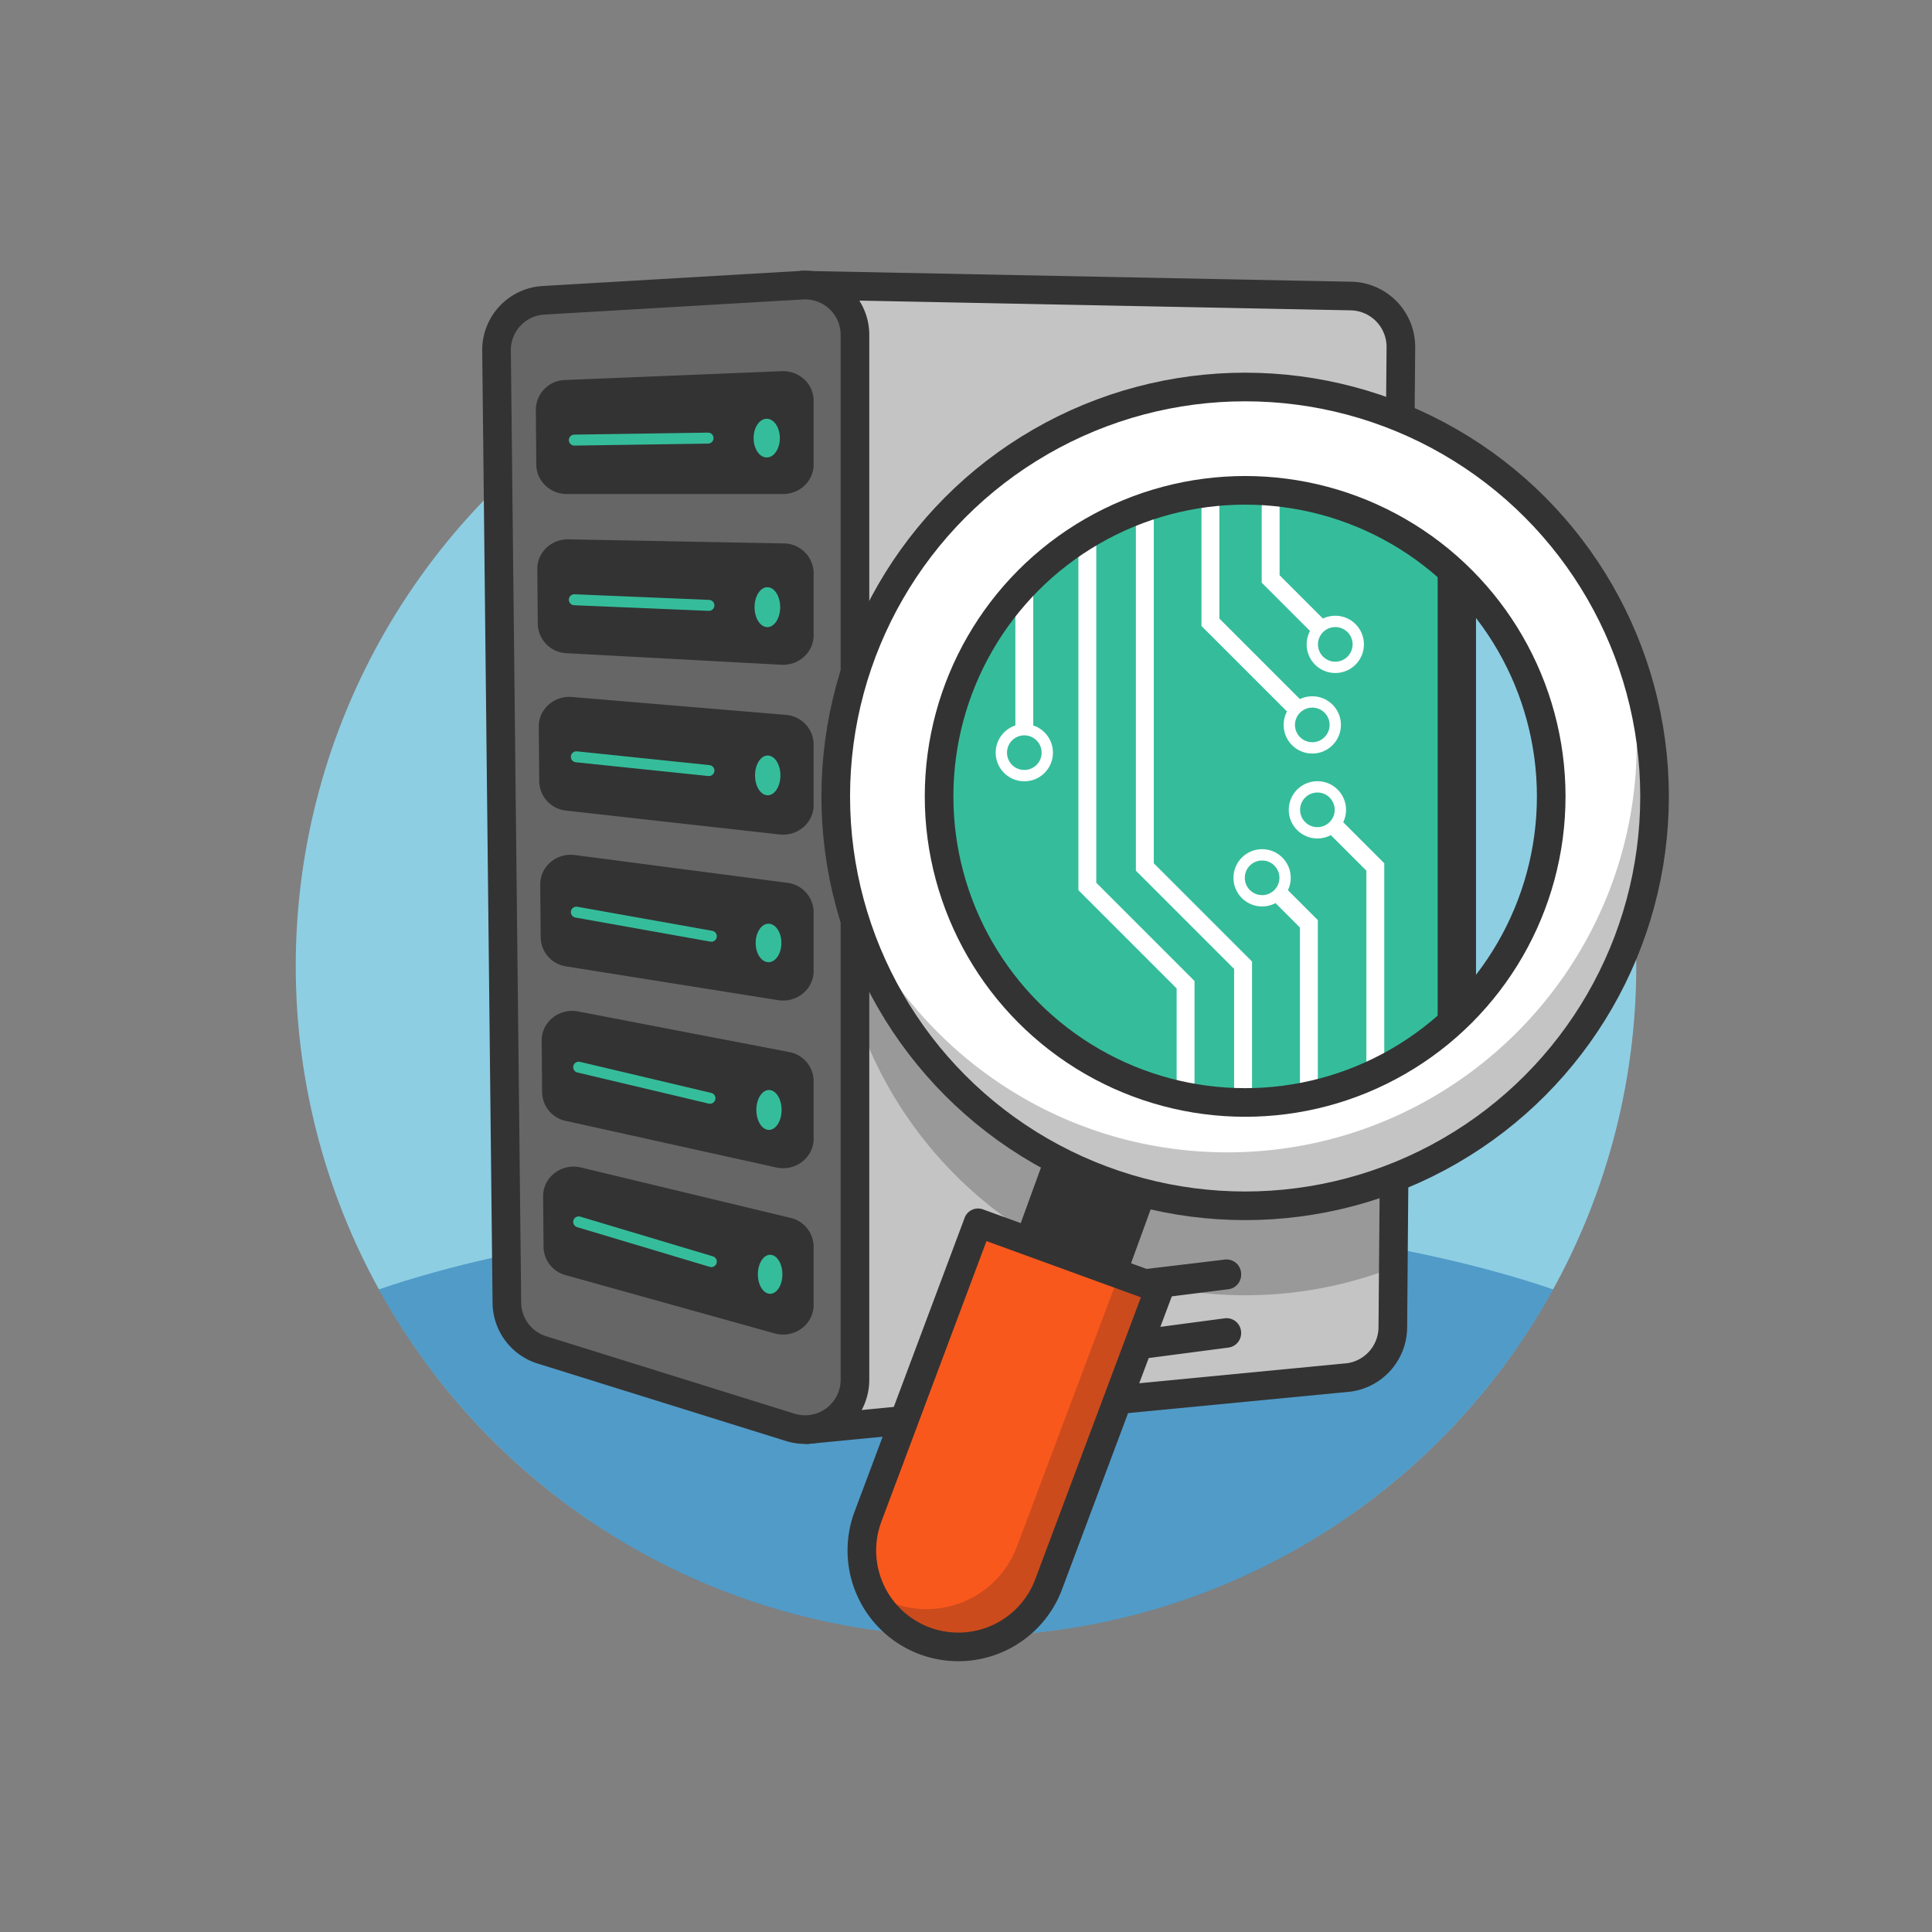<?xml version="1.0" encoding="UTF-8"?> <svg xmlns="http://www.w3.org/2000/svg" viewBox="0 0 1080 1080"><rect x="0" y="0" width="1080" height="1080" fill="#808080" stroke="none"/><title>hebergeur-transparent</title><g id="Transparent-Lot-3"><circle id="Fond" cx="540" cy="540" r="374.679" style="fill: #8ecee3"></circle><path id="Sol" d="M540,676.929c-132.191,0-250.287,17.077-328.247,43.861C275.554,836.382,398.631,914.679,540,914.679s264.446-78.3,328.247-193.889C790.287,694.006,672.191,676.929,540,676.929Z" style="fill: #287ab5;opacity: 0.6"></path><g id="Serveur_Loupe" data-name="Serveur+Loupe"><path d="M448.434,159.405l307.013,6.08A28.458,28.458,0,0,1,783.1,194.166L778.6,742.039a28.458,28.458,0,0,1-24.461,27.942L451.21,799.172Z" style="fill: #c4c4c4"></path><path d="M782.372,283.193a228.171,228.171,0,0,0-86.327-16.859c-126.395,0-228.859,102.464-228.859,228.859S569.65,724.052,696.045,724.052a228.283,228.283,0,0,0,82.826-15.459Z" style="fill: #999"></path><path d="M448.434,159.405l307.013,6.08A28.458,28.458,0,0,1,783.1,194.166L778.6,742.039a28.458,28.458,0,0,1-24.461,27.942L451.21,799.172Z" style="fill: none;stroke: #333;stroke-linecap: round;stroke-linejoin: round;stroke-width: 16px"></path><path d="M277.562,195.99,283.348,728.3a27.87,27.87,0,0,0,19.573,26.3L441.767,797.89a27.87,27.87,0,0,0,36.164-26.607V187.227a27.87,27.87,0,0,0-29.5-27.822L303.8,167.865A27.869,27.869,0,0,0,277.562,195.99Z" style="fill: #666;stroke: #333;stroke-linecap: round;stroke-linejoin: round;stroke-width: 16px"></path><path d="M576.818,724.248v1a8.154,8.154,0,0,0,9.171,8.092L686.663,720.7a8.154,8.154,0,0,0,7.14-8.091v-.4a8.156,8.156,0,0,0-9.124-8.1L584.005,716.15A8.155,8.155,0,0,0,576.818,724.248Z" style="fill: #333"></path><path d="M576.818,758.425h0a8.155,8.155,0,0,1,7.08-8.084l100.674-13.393a8.156,8.156,0,0,1,9.231,8.084v.188a8.156,8.156,0,0,1-7.1,8.086l-100.674,13.2A8.154,8.154,0,0,1,576.818,758.425Z" style="fill: #333"></path><g><path d="M301.086,229.053l.261,30.72c.07,8.216,7,14.841,15.525,14.841H437.75c8.574,0,15.525-6.7,15.525-14.963V223.993c0-8.512-7.357-15.31-16.181-14.95l-121.14,4.937A15.217,15.217,0,0,0,301.086,229.053Z" style="fill: #333;stroke: #333;stroke-miterlimit: 10;stroke-width: 3.106px"></path><path d="M301.911,318.124l.26,30.647a15.221,15.221,0,0,0,14.659,14.818l120.054,6.464c8.9.479,16.391-6.348,16.391-14.94V320.294a15.239,15.239,0,0,0-15.218-14.961l-120.315-2.292C309,302.875,301.839,309.7,301.911,318.124Z" style="fill: #333;stroke: #333;stroke-miterlimit: 10;stroke-width: 3.106px"></path><path d="M302.727,406.2l.261,30.66A15.177,15.177,0,0,0,316.724,451.6l119.237,13.328c9.221,1.03,17.314-5.917,17.314-14.864v-34a15.194,15.194,0,0,0-14.185-14.908l-119.5-9.983C310.473,390.408,302.652,397.378,302.727,406.2Z" style="fill: #333;stroke: #333;stroke-miterlimit: 10;stroke-width: 3.106px"></path><path d="M303.545,494.468l.252,29.594A15.144,15.144,0,0,0,316.792,538.7l118.427,18.854c9.457,1.506,18.056-5.526,18.056-14.763V509.852a15.159,15.159,0,0,0-13.44-14.828L321.156,479.518C311.787,478.294,303.468,485.356,303.545,494.468Z" style="fill: #333;stroke: #333;stroke-miterlimit: 10;stroke-width: 3.106px"></path><path d="M304.355,581.731l.246,28.891a15.1,15.1,0,0,0,12.051,14.462l117.624,26.023c9.724,2.152,19-4.968,19-14.584V604.281a15.114,15.114,0,0,0-12.487-14.674L322.919,566.934C313.262,565.077,304.274,572.241,304.355,581.731Z" style="fill: #333;stroke: #333;stroke-miterlimit: 10;stroke-width: 3.106px"></path><path d="M305.163,668.788l.241,28.28a15.056,15.056,0,0,0,11.212,14.252l116.821,32.555c9.929,2.767,19.838-4.414,19.838-14.375V696.827a15.079,15.079,0,0,0-11.765-14.518L324.448,654.147C314.6,651.778,305.08,659.005,305.163,668.788Z" style="fill: #333;stroke: #333;stroke-miterlimit: 10;stroke-width: 3.106px"></path></g><ellipse cx="428.605" cy="244.908" rx="7.331" ry="10.82" style="fill: #35bd9b"></ellipse><ellipse cx="428.962" cy="339.416" rx="7.159" ry="11.148" style="fill: #35bd9b"></ellipse><ellipse cx="429.16" cy="433.454" rx="7.093" ry="11.115" style="fill: #35bd9b"></ellipse><ellipse cx="429.616" cy="527.12" rx="7.192" ry="10.754" style="fill: #35bd9b"></ellipse><ellipse cx="429.86" cy="620.469" rx="7.053" ry="11.147" style="fill: #35bd9b"></ellipse><ellipse cx="430.507" cy="712.337" rx="6.855" ry="10.902" style="fill: #35bd9b"></ellipse><line x1="321.047" y1="246.023" x2="395.809" y2="244.908" style="fill: none;stroke: #35bd9b;stroke-linecap: round;stroke-linejoin: round;stroke-width: 6.127px"></line><line x1="321.047" y1="335.263" x2="396.297" y2="338.41" style="fill: none;stroke: #35bd9b;stroke-linecap: round;stroke-linejoin: round;stroke-width: 6.127px"></line><line x1="322.186" y1="423.06" x2="396.297" y2="430.754" style="fill: none;stroke: #35bd9b;stroke-linecap: round;stroke-linejoin: round;stroke-width: 6.127px"></line><line x1="322.186" y1="509.895" x2="397.639" y2="523.36" style="fill: none;stroke: #35bd9b;stroke-linecap: round;stroke-linejoin: round;stroke-width: 6.127px"></line><line x1="323.487" y1="596.556" x2="396.881" y2="613.933" style="fill: none;stroke: #35bd9b;stroke-linecap: round;stroke-linejoin: round;stroke-width: 6.127px"></line><line x1="323.487" y1="683.042" x2="397.639" y2="705.25" style="fill: none;stroke: #35bd9b;stroke-linecap: round;stroke-linejoin: round;stroke-width: 6.127px"></line><rect x="569.87" y="659.119" width="65.316" height="65.62" transform="translate(-253.749 1021.466) rotate(-70)" style="fill: #333"></rect><path d="M517.267,917.377h0c-51.886-26.065-29.983-73.463-19.8-101.45l49.267-132.364,101.348,36.888-61.7,164.7A53.927,53.927,0,0,1,517.267,917.377Z" style="fill: #f9581d"></path><path d="M625.647,712.284,568.668,864.009a53.926,53.926,0,0,1-69.118,32.23h0a53.985,53.985,0,0,1-12.646-6.611,53.756,53.756,0,0,0,30.363,27.749h0a53.927,53.927,0,0,0,69.118-32.23l61.7-164.7Z" style="fill: #1d1d1b;opacity: 0.2"></path><path d="M517.267,917.377h0a53.927,53.927,0,0,1-32.23-69.118l61.7-164.7,101.348,36.888-61.7,164.7A53.927,53.927,0,0,1,517.267,917.377Z" style="fill: none;stroke: #333;stroke-linecap: round;stroke-linejoin: round;stroke-width: 16px"></path><circle cx="696.045" cy="445.193" r="228.859" style="fill: #fff"></circle><path d="M907.773,358.2a229.266,229.266,0,0,1,7.184,57.107c0,126.395-102.464,228.859-228.86,228.859-95.6,0-177.486-58.619-211.728-141.867,25.369,98.763,115,171.752,221.676,171.752,126.4,0,228.859-102.463,228.859-228.859A228.155,228.155,0,0,0,907.773,358.2Z" style="fill: #c4c4c4"></path><circle cx="696.045" cy="445.193" r="228.859" style="fill: none;stroke: #333;stroke-miterlimit: 10;stroke-width: 16px"></circle><circle cx="696.045" cy="445.193" r="171.093" style="fill: #35bd9b"></circle><polygon points="815.11 327.15 815.11 566.491 838.653 539.754 863.153 482.067 863.722 411.011 844.315 355.42 815.11 327.15" style="fill: #8ecee3"></polygon><polygon points="825.104 561.805 825.104 331.713 803.658 312.175 803.658 580.711 825.104 561.805" style="fill: #333"></polygon><polyline points="639.966 280.967 639.966 484.642 694.883 539.559 694.883 618.952" style="fill: none;stroke: #fff;stroke-miterlimit: 10;stroke-width: 10px"></polyline><polyline points="607.828 293.337 607.828 495.535 662.745 550.452 662.745 612.188" style="fill: none;stroke: #fff;stroke-miterlimit: 10;stroke-width: 10px"></polyline><polyline points="733.575 404.793 676.64 347.858 676.64 274.957" style="fill: none;stroke: #fff;stroke-miterlimit: 10;stroke-width: 10px"></polyline><circle cx="733.575" cy="405.231" r="12.847" style="fill: #35bd9b;stroke: #fff;stroke-miterlimit: 10;stroke-width: 6.33px"></circle><polyline points="746.434 359.77 710.302 323.638 710.302 276.202" style="fill: none;stroke: #fff;stroke-miterlimit: 10;stroke-width: 10px"></polyline><circle cx="746.434" cy="360.208" r="12.847" style="fill: #35bd9b;stroke: #fff;stroke-miterlimit: 10;stroke-width: 6.33px"></circle><polyline points="706.008 490.747 731.669 516.408 731.669 612.188" style="fill: none;stroke: #fff;stroke-miterlimit: 10;stroke-width: 10px"></polyline><circle cx="705.526" cy="490.703" r="12.847" style="fill: #35bd9b;stroke: #fff;stroke-miterlimit: 10;stroke-width: 6.33px"></circle><polyline points="743.149 458.979 768.81 484.641 768.81 600.087" style="fill: none;stroke: #fff;stroke-miterlimit: 10;stroke-width: 10px"></polyline><circle cx="736.433" cy="452.702" r="12.847" style="fill: #35bd9b;stroke: #fff;stroke-miterlimit: 10;stroke-width: 6.33px"></circle><line x1="572.597" y1="326.738" x2="572.597" y2="420.743" style="fill: #fff;stroke: #fff;stroke-miterlimit: 10;stroke-width: 10px"></line><circle cx="572.597" cy="420.743" r="12.847" style="fill: #35bd9b;stroke: #fff;stroke-miterlimit: 10;stroke-width: 6.33px"></circle><circle cx="696.045" cy="445.193" r="171.093" style="fill: none;stroke: #333;stroke-miterlimit: 10;stroke-width: 16px"></circle></g></g></svg> 